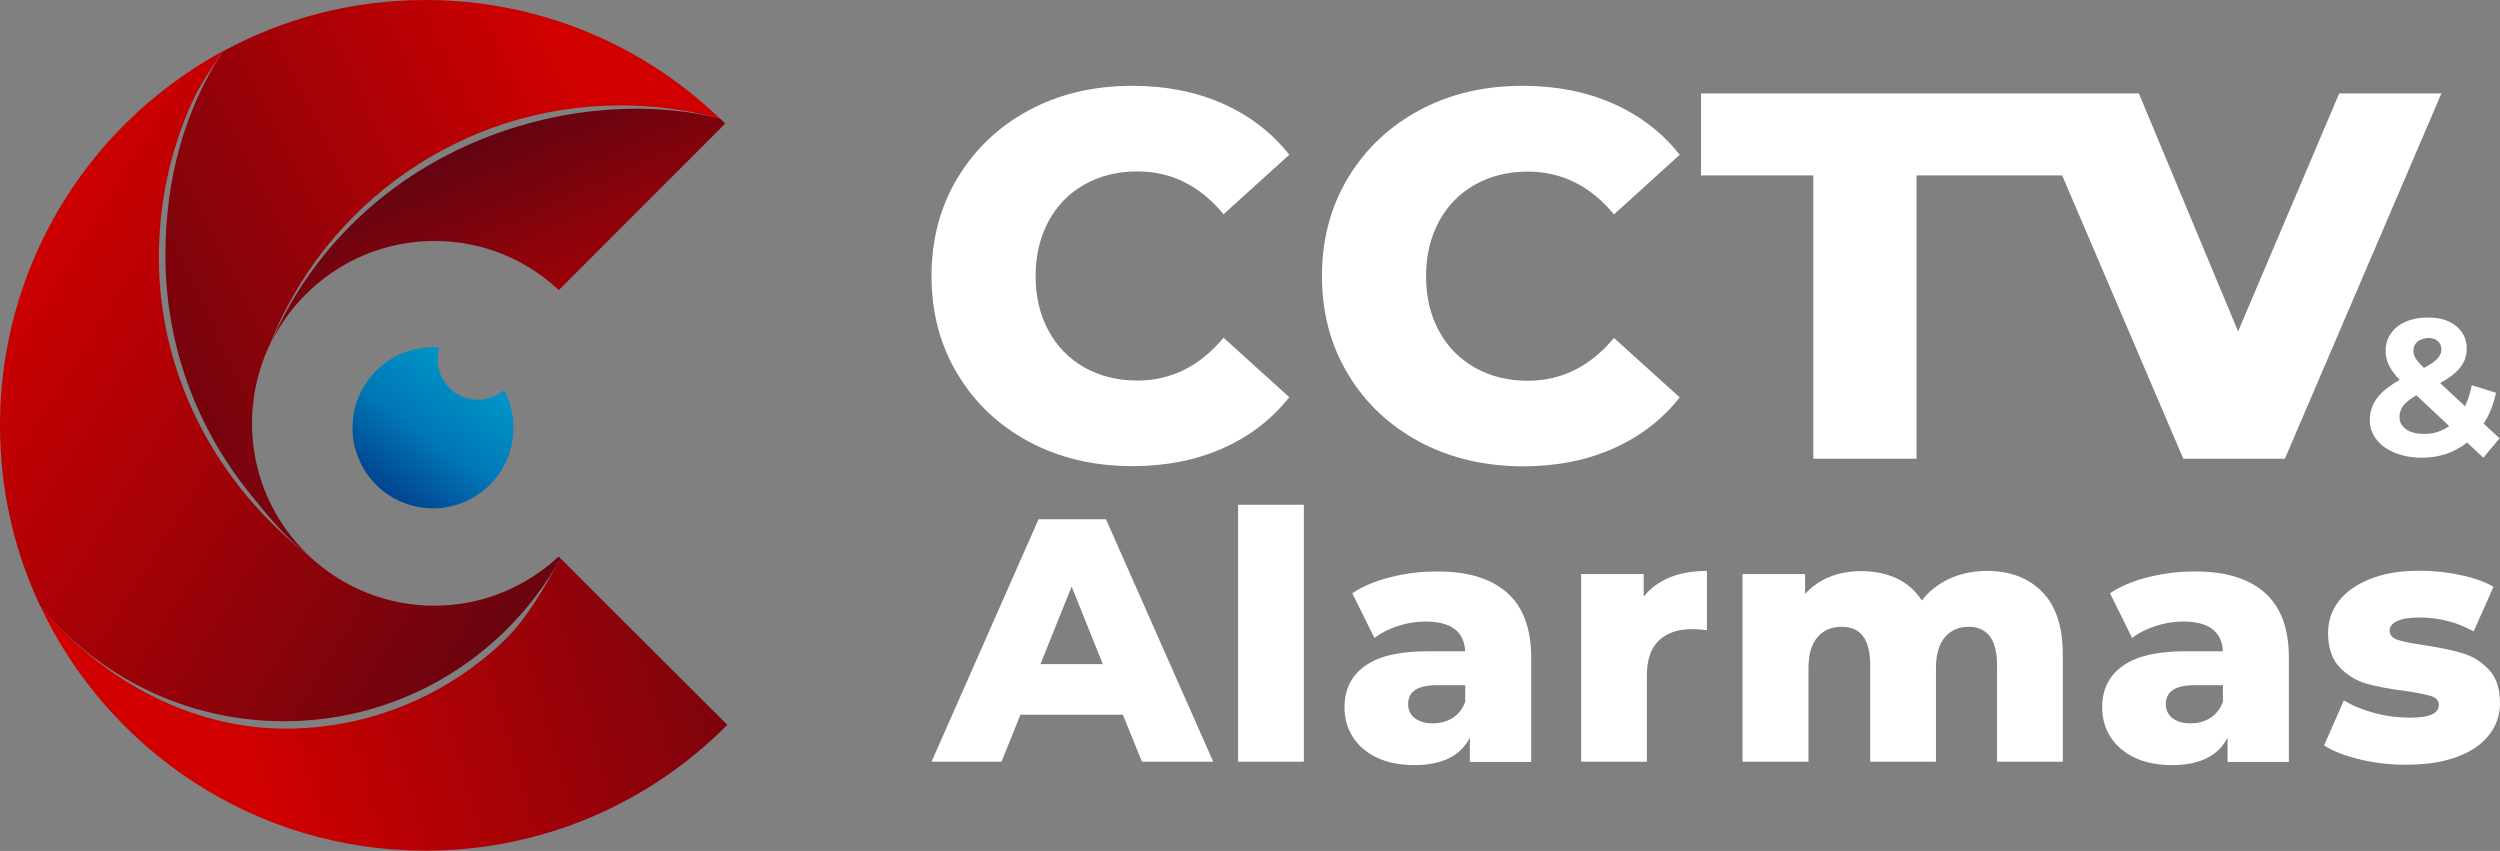 <?xml version="1.0" encoding="UTF-8"?> <svg xmlns="http://www.w3.org/2000/svg" width="664" height="226" viewBox="0 0 664 226" fill="none"><rect x="0" y="0" width="664" height="226" fill="#808080" stroke="none"/><g clip-path="url(#clip0_5_3)"><path d="M112.989 0C93.514 0 75.158 4.928 59.153 13.663C48.968 29.342 43.931 47.709 43.931 67.867C43.931 91.442 52.102 113.112 65.701 130.247C70.793 136.63 75.662 142.734 82.154 147.718C72.808 138.87 66.932 126.383 66.932 112.44C66.932 109.584 67.212 106.784 67.659 104.097C68.443 99.729 69.73 95.585 71.577 91.722C86.183 54.372 122.447 27.998 164.867 27.998C173.989 27.998 182.775 29.23 191.169 31.47C170.911 11.983 143.321 0 112.989 0Z" fill="url(#paint0_linear_5_3)"></path><path d="M71.633 91.722C79.411 75.371 96.088 64.004 115.396 64.004C128.155 64.004 139.795 68.931 148.414 77.051L192.624 32.814C192.177 32.366 191.729 31.918 191.225 31.47C152.331 21.838 94.689 38.413 71.633 91.722Z" fill="url(#paint1_linear_5_3)"></path><path d="M166.21 165.636L148.861 148.277C144.832 155.557 140.075 164.18 134.143 169.892C119.033 184.507 98.439 193.522 75.774 193.522C49.695 193.522 26.079 179.635 10.689 160.933C28.709 199.346 67.771 225.944 112.989 225.944C144.328 225.944 172.702 213.177 193.184 192.514L166.21 165.636Z" fill="url(#paint2_linear_5_3)"></path><path d="M148.358 147.83C139.683 155.893 128.099 160.877 115.34 160.877C109.184 160.877 103.308 159.701 97.879 157.629C92.003 155.333 86.687 151.973 82.154 147.718C58.369 129.351 42.196 100.737 42.196 68.315C42.196 53.644 45.33 39.757 50.982 27.214C53.109 22.51 56.355 17.863 59.153 13.607C47.457 19.991 36.992 28.334 28.261 38.189C10.689 58.124 0 84.33 0 113C0 130.191 3.805 146.43 10.689 160.989C26.079 179.691 49.359 191.562 75.438 191.562C98.103 191.562 118.697 182.547 133.807 167.932C139.739 162.165 144.832 155.557 148.861 148.278L148.358 147.83Z" fill="url(#paint3_linear_5_3)"></path><path d="M126.924 106.168C120.992 106.168 116.235 101.353 116.235 95.473C116.235 94.353 116.403 93.289 116.739 92.281C116.179 92.225 115.563 92.225 115.004 92.225C103.196 92.225 93.626 101.801 93.626 113.616C93.626 125.431 103.196 135.006 115.004 135.006C126.812 135.006 136.382 125.431 136.382 113.616C136.382 109.976 135.486 106.616 133.919 103.593C132.017 105.161 129.61 106.168 126.924 106.168Z" fill="url(#paint4_linear_5_3)"></path><path d="M273.379 117.368C265.32 113.056 258.94 107.064 254.352 99.393C249.707 91.722 247.412 83.042 247.412 73.299C247.412 63.611 249.707 54.932 254.352 47.205C258.996 39.533 265.32 33.542 273.379 29.23C281.438 24.918 290.56 22.79 300.745 22.79C309.587 22.79 317.59 24.358 324.697 27.494C331.804 30.63 337.736 35.166 342.437 41.101L324.977 56.892C318.709 49.333 311.098 45.525 302.088 45.525C296.827 45.525 292.126 46.701 288.041 48.996C283.956 51.292 280.766 54.54 278.472 58.796C276.233 62.996 275.058 67.811 275.058 73.299C275.058 78.73 276.177 83.602 278.472 87.802C280.71 92.001 283.9 95.249 288.041 97.601C292.126 99.897 296.827 101.073 302.088 101.073C311.042 101.073 318.653 97.265 324.977 89.706L342.437 105.497C337.736 111.432 331.804 115.968 324.697 119.104C317.59 122.239 309.587 123.807 300.745 123.807C290.615 123.807 281.494 121.679 273.379 117.368Z" fill="white"></path><path d="M377.078 117.368C369.02 113.056 362.64 107.064 358.051 99.393C353.406 91.722 351.111 83.042 351.111 73.299C351.111 63.611 353.406 54.932 358.051 47.205C362.696 39.533 369.02 33.542 377.078 29.23C385.137 24.918 394.259 22.79 404.444 22.79C413.286 22.79 421.289 24.358 428.396 27.494C435.504 30.63 441.436 35.166 446.136 41.101L428.676 56.948C422.408 49.389 414.797 45.581 405.787 45.581C400.527 45.581 395.826 46.757 391.741 49.053C387.655 51.348 384.465 54.596 382.171 58.852C379.932 63.052 378.757 67.867 378.757 73.355C378.757 78.786 379.876 83.658 382.171 87.858C384.409 92.058 387.599 95.305 391.741 97.657C395.826 99.953 400.527 101.129 405.787 101.129C414.741 101.129 422.352 97.321 428.676 89.762L446.136 105.553C441.436 111.488 435.504 116.024 428.396 119.16C421.289 122.295 413.286 123.863 404.444 123.863C394.259 123.807 385.137 121.679 377.078 117.368Z" fill="white"></path><path d="M621.3 24.806L594.438 88.026L568.08 24.806H542.225H538.419H451.789V46.589H481.617V121.847H509.039V46.589H547.709L579.888 121.847H606.862L648.442 24.806H621.3Z" fill="white"></path><path d="M298.226 189.827H271.028L265.992 202.314H247.412L275.841 137.918H293.749L322.235 202.314H303.319L298.226 189.827ZM292.91 176.388L284.627 155.781L276.345 176.388H292.91Z" fill="white"></path><path d="M328.838 134.055H346.299V202.314H328.838V134.055Z" fill="white"></path><path d="M400.135 157.293C404.5 161.045 406.683 166.868 406.683 174.652V202.37H390.397V195.93C387.879 200.802 382.954 203.21 375.679 203.21C371.818 203.21 368.46 202.538 365.662 201.194C362.864 199.85 360.737 198.002 359.282 195.706C357.827 193.41 357.099 190.779 357.099 187.867C357.099 183.163 358.89 179.467 362.528 176.891C366.165 174.26 371.706 172.972 379.261 172.972H389.166C388.886 167.708 385.361 165.076 378.589 165.076C376.183 165.076 373.776 165.468 371.314 166.252C368.852 167.036 366.781 168.1 365.046 169.444L359.17 157.573C361.912 155.725 365.27 154.325 369.243 153.317C373.217 152.309 377.19 151.805 381.163 151.805C389.446 151.637 395.77 153.541 400.135 157.293ZM385.864 190.667C387.375 189.659 388.495 188.259 389.166 186.355V181.987H381.611C376.519 181.987 374 183.667 374 187.027C374 188.539 374.56 189.771 375.735 190.723C376.91 191.618 378.477 192.122 380.492 192.122C382.563 192.122 384.353 191.618 385.864 190.667Z" fill="white"></path><path d="M443.562 153.317C446.416 152.197 449.662 151.637 453.356 151.637V167.372C451.733 167.204 450.446 167.092 449.382 167.092C445.633 167.092 442.723 168.1 440.596 170.116C438.47 172.132 437.406 175.212 437.406 179.411V202.314H419.946V152.477H436.567V158.469C438.414 156.173 440.708 154.493 443.562 153.317Z" fill="white"></path><path d="M542.393 157.181C546.03 160.877 547.877 166.42 547.877 173.812V202.314H530.417V176.668C530.417 173.196 529.745 170.62 528.458 168.94C527.115 167.26 525.268 166.476 522.918 166.476C520.287 166.476 518.161 167.372 516.594 169.22C514.971 171.068 514.187 173.868 514.187 177.564V202.314H496.727V176.668C496.727 169.836 494.209 166.476 489.172 166.476C486.486 166.476 484.303 167.372 482.736 169.22C481.113 171.068 480.33 173.868 480.33 177.564V202.314H462.813V152.477H479.434V157.741C481.281 155.725 483.464 154.213 485.982 153.205C488.5 152.197 491.298 151.693 494.32 151.693C497.79 151.693 500.924 152.309 503.722 153.597C506.464 154.885 508.703 156.845 510.438 159.477C512.396 156.957 514.859 155.053 517.881 153.653C520.903 152.309 524.149 151.637 527.73 151.637C533.83 151.637 538.755 153.485 542.393 157.181Z" fill="white"></path><path d="M601.378 157.293C605.743 161.045 607.925 166.868 607.925 174.652V202.37H591.64V195.93C589.122 200.802 584.197 203.21 576.922 203.21C573.06 203.21 569.703 202.538 566.904 201.194C564.106 199.85 561.98 198.002 560.525 195.706C559.07 193.41 558.342 190.779 558.342 187.867C558.342 183.163 560.133 179.467 563.77 176.891C567.408 174.26 572.948 172.972 580.503 172.972H590.409C590.129 167.708 586.603 165.076 579.832 165.076C577.425 165.076 575.019 165.468 572.557 166.252C570.094 167.036 568.024 168.1 566.289 169.444L560.413 157.573C563.155 155.725 566.513 154.325 570.486 153.317C574.459 152.309 578.433 151.805 582.406 151.805C590.689 151.637 597.012 153.541 601.378 157.293ZM587.107 190.667C588.618 189.659 589.737 188.259 590.409 186.355V181.987H582.854C577.761 181.987 575.243 183.667 575.243 187.027C575.243 188.539 575.802 189.771 576.978 190.723C578.153 191.618 579.72 192.122 581.735 192.122C583.805 192.122 585.596 191.618 587.107 190.667Z" fill="white"></path><path d="M627.009 201.754C622.979 200.802 619.733 199.57 617.271 198.002L622.532 186.019C624.826 187.419 627.512 188.539 630.646 189.379C633.78 190.219 636.858 190.611 639.936 190.611C642.734 190.611 644.749 190.331 645.98 189.715C647.155 189.155 647.771 188.315 647.771 187.195C647.771 186.075 647.043 185.291 645.588 184.843C644.133 184.395 641.839 183.947 638.761 183.499C634.787 182.995 631.374 182.379 628.575 181.595C625.777 180.811 623.371 179.299 621.356 177.171C619.342 175.044 618.334 172.02 618.334 168.156C618.334 164.964 619.286 162.109 621.188 159.645C623.091 157.181 625.889 155.221 629.527 153.765C633.164 152.309 637.53 151.581 642.622 151.581C646.26 151.581 649.841 151.973 653.367 152.701C656.893 153.429 659.915 154.493 662.265 155.837L657.005 167.708C652.584 165.244 647.827 164.012 642.678 164.012C639.936 164.012 637.921 164.348 636.634 164.964C635.347 165.58 634.675 166.476 634.675 167.484C634.675 168.66 635.403 169.444 636.802 169.948C638.201 170.396 640.552 170.9 643.797 171.348C647.883 171.964 651.296 172.692 653.983 173.476C656.669 174.26 659.019 175.716 661.034 177.843C663.049 179.971 664 182.939 664 186.747C664 189.883 663.049 192.682 661.146 195.146C659.243 197.61 656.445 199.57 652.751 200.97C649.058 202.37 644.581 203.098 639.376 203.098C635.179 203.154 631.038 202.706 627.009 201.754Z" fill="white"></path><path d="M659.579 121.567L655.27 117.536C651.856 120.224 647.827 121.567 643.182 121.567C640.552 121.567 638.201 121.119 636.131 120.28C634.06 119.44 632.381 118.264 631.206 116.752C630.031 115.24 629.415 113.56 629.415 111.656C629.415 109.416 630.031 107.456 631.318 105.777C632.549 104.097 634.564 102.473 637.362 100.905C636.075 99.561 635.123 98.273 634.508 97.041C633.948 95.809 633.612 94.577 633.612 93.233C633.612 91.498 634.06 89.93 635.011 88.586C635.963 87.242 637.25 86.178 638.929 85.45C640.608 84.722 642.622 84.33 644.805 84.33C647.939 84.33 650.457 85.058 652.304 86.57C654.207 88.082 655.158 90.098 655.158 92.618C655.158 94.465 654.598 96.145 653.479 97.545C652.36 99.001 650.569 100.401 648.107 101.745L654.71 107.904C655.494 106.281 656.109 104.377 656.501 102.305L662.937 104.321C662.265 107.512 661.146 110.256 659.635 112.496L663.888 116.416L659.579 121.567ZM650.513 113.168L641.783 104.993C640.16 105.945 639.041 106.84 638.313 107.736C637.642 108.632 637.306 109.64 637.306 110.76C637.306 112.104 637.865 113.168 639.041 114.008C640.216 114.848 641.783 115.24 643.742 115.24C646.26 115.296 648.554 114.568 650.513 113.168ZM642.063 90.77C641.335 91.386 640.999 92.169 640.999 93.121C640.999 93.849 641.167 94.521 641.559 95.137C641.951 95.753 642.678 96.649 643.797 97.713C645.532 96.761 646.764 95.977 647.435 95.193C648.107 94.465 648.442 93.681 648.442 92.785C648.442 91.889 648.107 91.162 647.491 90.602C646.875 90.042 645.98 89.762 644.861 89.762C643.686 89.874 642.734 90.154 642.063 90.77Z" fill="white"></path></g><defs><linearGradient id="paint0_linear_5_3" x1="159.801" y1="36.503" x2="27.79" y2="101.756" gradientUnits="userSpaceOnUse"><stop stop-color="#D00000"></stop><stop offset="0.5" stop-color="#9D0208"></stop><stop offset="1" stop-color="#6A040F"></stop></linearGradient><linearGradient id="paint1_linear_5_3" x1="140.607" y1="81.264" x2="107.987" y2="8.418" gradientUnits="userSpaceOnUse"><stop stop-color="#9D0208"></stop><stop offset="1" stop-color="#370617"></stop></linearGradient><linearGradient id="paint2_linear_5_3" x1="64.074" y1="195.104" x2="210.731" y2="153.417" gradientUnits="userSpaceOnUse"><stop stop-color="#D00000"></stop><stop offset="0.5" stop-color="#9D0208"></stop><stop offset="1" stop-color="#6A040F"></stop></linearGradient><linearGradient id="paint3_linear_5_3" x1="0.068" y1="68.306" x2="145.63" y2="158.6" gradientUnits="userSpaceOnUse"><stop stop-color="#D00000"></stop><stop offset="0.5" stop-color="#9D0208"></stop><stop offset="0.97" stop-color="#6A040F"></stop></linearGradient><linearGradient id="paint4_linear_5_3" x1="126.339" y1="97.947" x2="101.188" y2="132.561" gradientUnits="userSpaceOnUse"><stop stop-color="#0096C7"></stop><stop offset="0.5" stop-color="#0078B7"></stop><stop offset="1" stop-color="#023E8A"></stop></linearGradient><clipPath id="clip0_5_3"><rect width="664" height="226" fill="white"></rect></clipPath></defs></svg> 